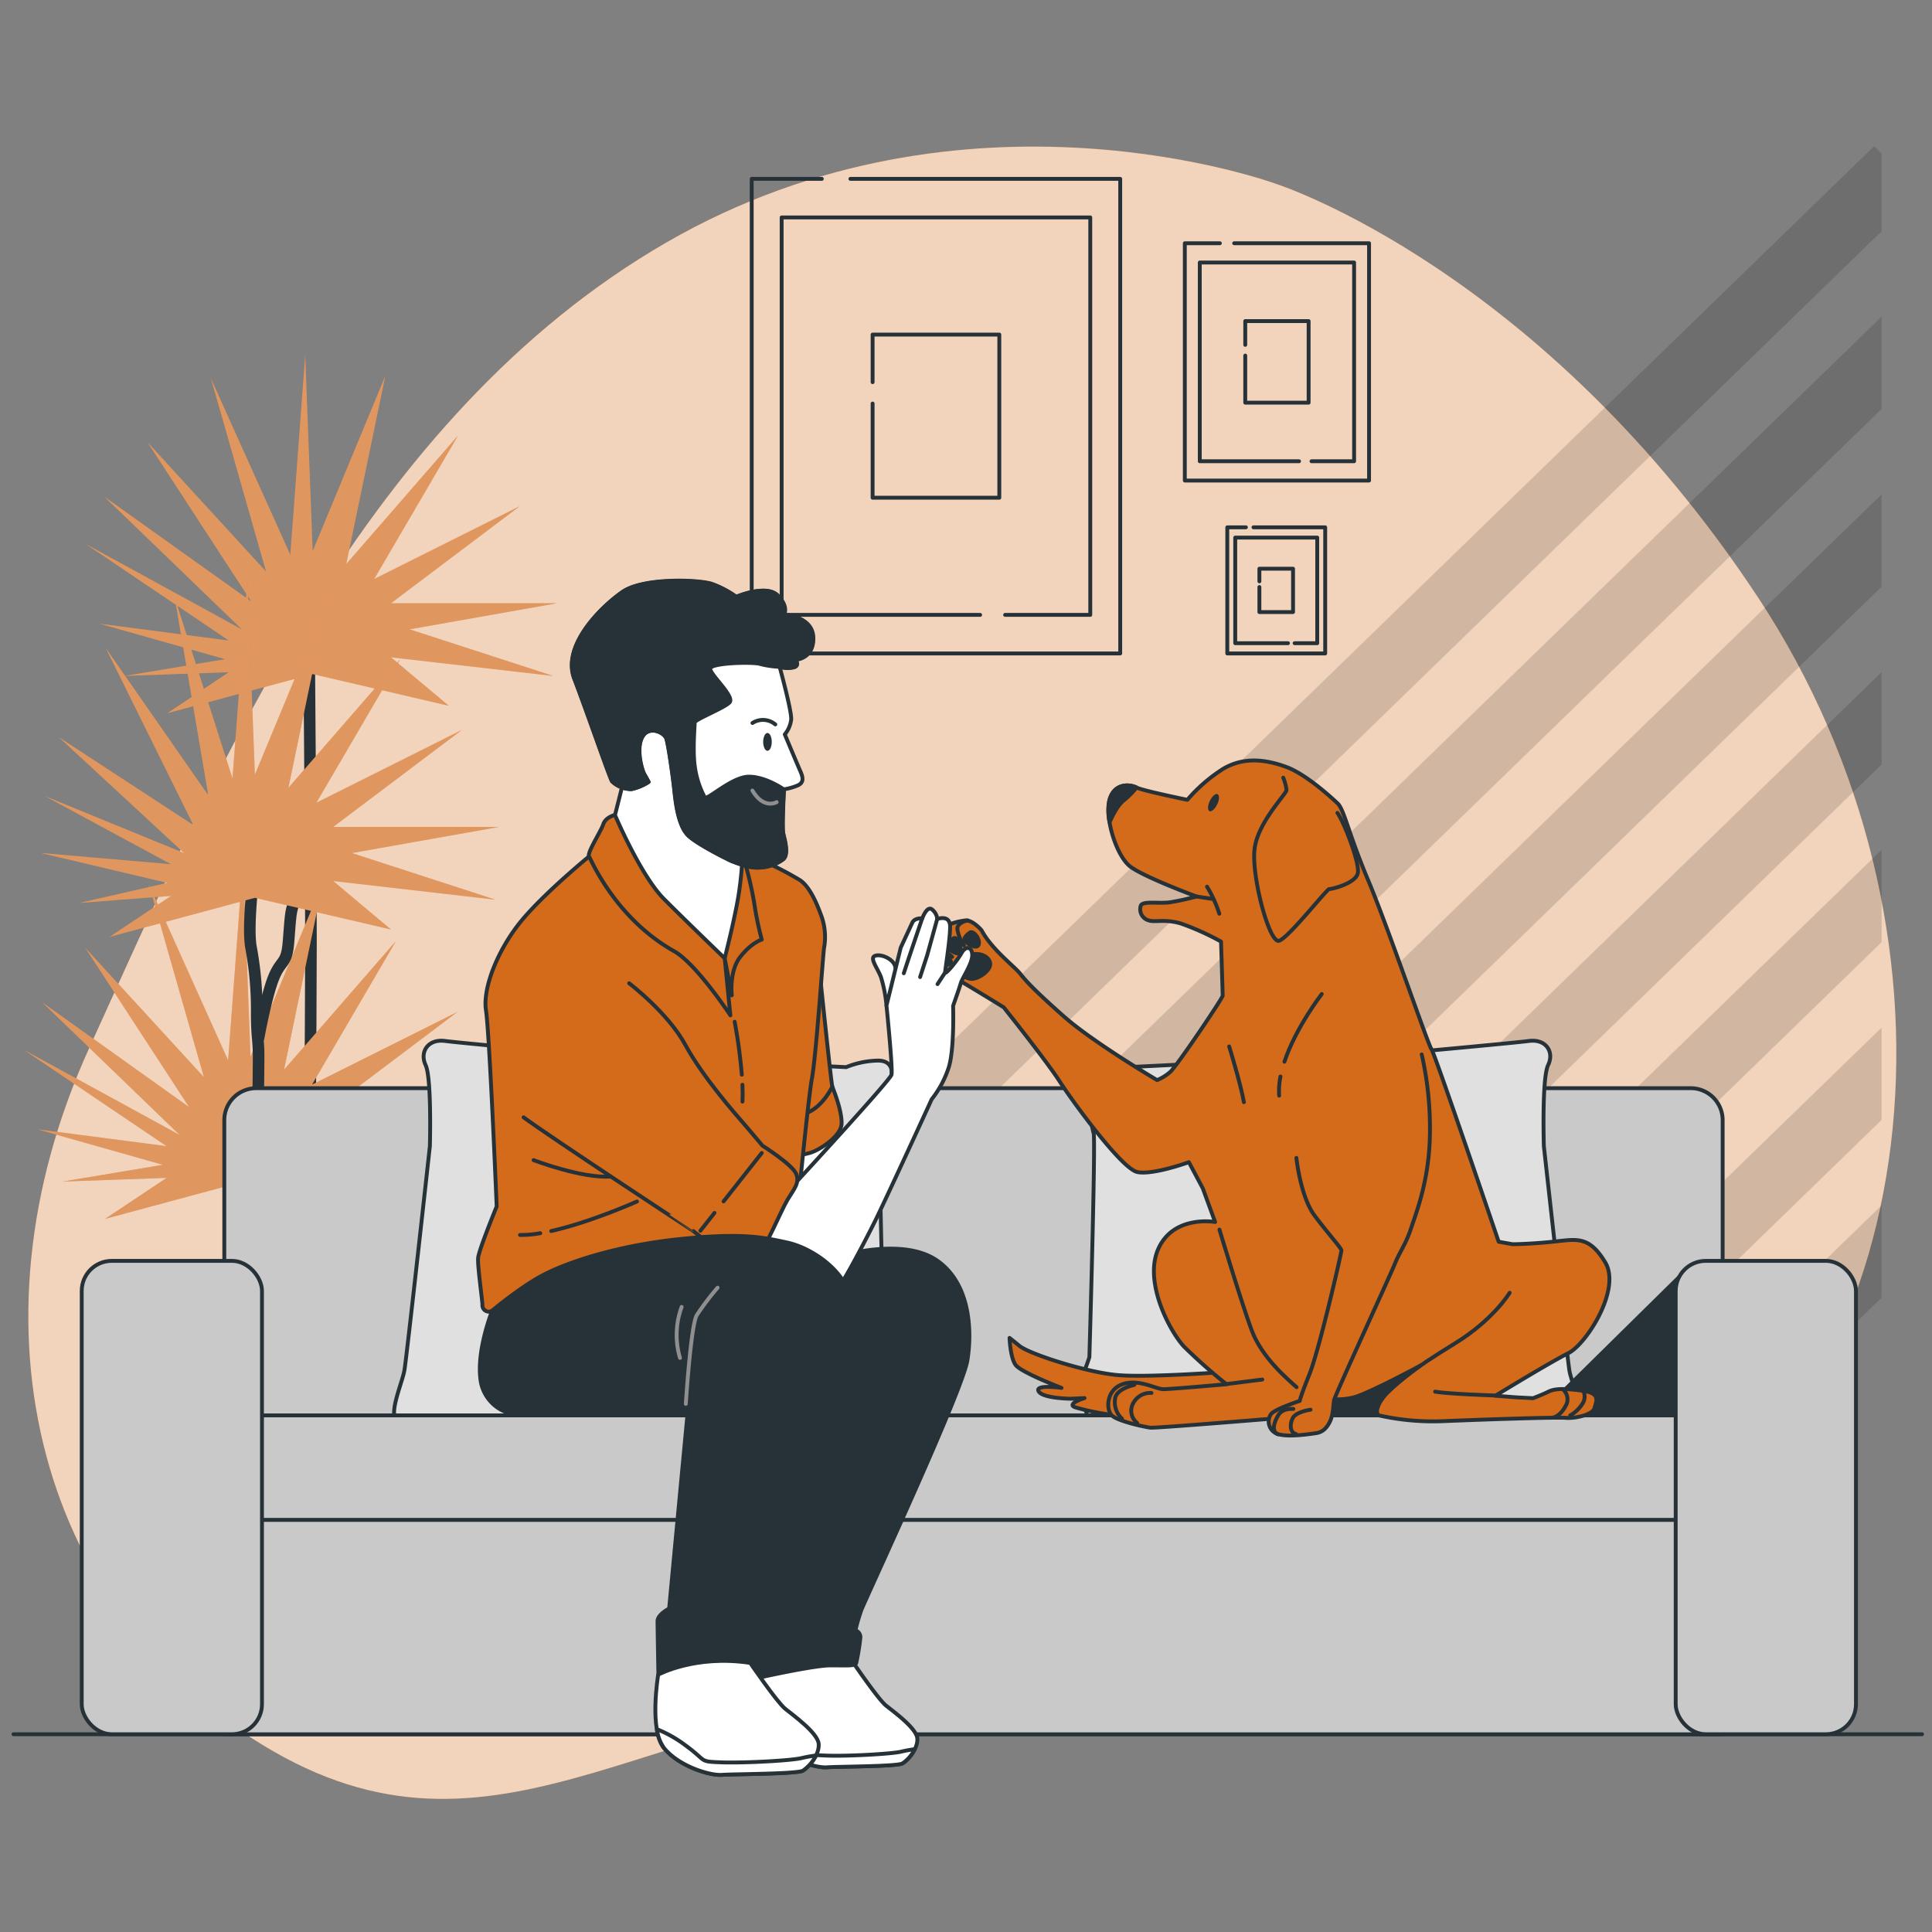 <?xml version="1.0" encoding="UTF-8"?>
<svg xmlns="http://www.w3.org/2000/svg" viewBox="0 0 500 500">
  <rect x="0" y="0" width="500" height="500" fill="#808080" stroke="none"/>
  <g id="freepik--background-simple--inject-71">
    <path d="M330.49,47.67S250.25,17.78,172.41,62.78,56.15,198.56,23.08,271.25s-12.58,147.33,47.69,182,100.36-14.81,184.29-16.18,106.67,11.12,175.74-36.24,80.26-161.12,24.25-246.11S330.49,47.67,330.49,47.67Z" style="fill:#D36B1B"></path>
    <path d="M330.49,47.67S250.25,17.78,172.41,62.78,56.15,198.56,23.08,271.25s-12.58,147.33,47.69,182,100.36-14.81,184.29-16.18,106.67,11.12,175.74-36.24,80.26-161.12,24.25-246.11S330.49,47.67,330.49,47.67Z" style="fill:#fff;opacity:0.7"></path>
  </g>
  <g id="freepik--Floor--inject-71">
    <line x1="497.43" y1="448.82" x2="3.49" y2="448.82" style="fill:none;stroke:#263238;stroke-linecap:round;stroke-linejoin:round"></line>
  </g>
  <g id="freepik--Stripes--inject-71">
    <polygon points="486.96 39.73 485.02 37.83 223.93 291.4 236.24 303.35 486.96 59.84 486.96 39.73" style="opacity:0.14"></polygon>
    <polygon points="486.96 127.94 271.3 337.4 283.6 349.35 486.96 151.84 486.96 127.94" style="opacity:0.14"></polygon>
    <polygon points="486.96 81.94 247.61 314.4 259.92 326.35 486.96 105.84 486.96 81.94" style="opacity:0.14"></polygon>
    <polygon points="486.96 219.94 318.66 383.4 330.96 395.35 486.96 243.83 486.96 219.94" style="opacity:0.14"></polygon>
    <polygon points="486.96 311.94 366.02 429.4 378.32 441.35 486.96 335.83 486.96 311.94" style="opacity:0.14"></polygon>
    <polygon points="486.96 265.94 342.34 406.4 354.64 418.35 486.96 289.83 486.96 265.94" style="opacity:0.14"></polygon>
    <polygon points="486.96 173.94 294.98 360.4 307.28 372.35 486.96 197.84 486.96 173.94" style="opacity:0.14"></polygon>
  </g>
  <g id="freepik--Pictures--inject-71">
    <polyline points="220.08 46.29 289.91 46.29 289.91 169.11 194.54 169.11 194.54 46.29 212.69 46.29" style="fill:none;stroke:#263238;stroke-linecap:round;stroke-linejoin:round"></polyline>
    <polyline points="253.66 159.13 202.29 159.13 202.29 56.27 282.16 56.27 282.16 159.13 260.12 159.13" style="fill:none;stroke:#263238;stroke-linecap:round;stroke-linejoin:round"></polyline>
    <polyline points="225.83 98.9 225.83 86.59 258.62 86.59 258.62 128.81 225.83 128.81 225.83 104.44" style="fill:none;stroke:#263238;stroke-linecap:round;stroke-linejoin:round"></polyline>
    <polyline points="319.4 62.95 354.31 62.95 354.31 124.36 306.63 124.36 306.63 62.95 315.7 62.95" style="fill:none;stroke:#263238;stroke-linecap:round;stroke-linejoin:round"></polyline>
    <polyline points="336.19 119.37 310.5 119.37 310.5 67.94 350.44 67.94 350.44 119.37 339.42 119.37" style="fill:none;stroke:#263238;stroke-linecap:round;stroke-linejoin:round"></polyline>
    <polyline points="322.27 89.25 322.27 83.1 338.67 83.1 338.67 104.21 322.27 104.21 322.27 92.02" style="fill:none;stroke:#263238;stroke-linecap:round;stroke-linejoin:round"></polyline>
    <polyline points="324.4 136.47 342.96 136.47 342.96 169.11 317.62 169.11 317.62 136.47 322.44 136.47" style="fill:none;stroke:#263238;stroke-linecap:round;stroke-linejoin:round"></polyline>
    <polyline points="333.33 166.46 319.68 166.46 319.68 139.12 340.9 139.12 340.9 166.46 335.05 166.46" style="fill:none;stroke:#263238;stroke-linecap:round;stroke-linejoin:round"></polyline>
    <polyline points="325.93 150.45 325.93 147.18 334.64 147.18 334.64 158.4 325.93 158.4 325.93 151.92" style="fill:none;stroke:#263238;stroke-linecap:round;stroke-linejoin:round"></polyline>
  </g>
  <g id="freepik--Plant--inject-71">
    <path d="M80,167.22s.48,60.3.48,76.22S80,328.58,80,328.58" style="fill:none;stroke:#263238;stroke-linecap:round;stroke-linejoin:round;stroke-width:3px"></path>
    <polygon points="116.14 182.65 101.18 170.11 143.15 174.93 106 162.87 144.12 156.12 101.18 156.12 134.47 131.03 96.84 149.85 118.55 112.7 89.6 145.99 99.73 97.26 80.92 142.61 78.99 91.95 75.13 143.57 54.6 97.97 68.86 147.92 38.15 114.42 65 155.64 26.99 128.52 62.58 162.87 22.29 140.85 59.21 165.77 25.81 161.42 58.24 170.59 32.27 174.93 59.21 173.97 43.29 184.58 80.92 174.45 116.14 182.65" style="fill:#D36B1B"></polygon>
    <polygon points="116.14 182.65 101.18 170.11 143.15 174.93 106 162.87 144.12 156.12 101.18 156.12 134.47 131.03 96.84 149.85 118.55 112.7 89.6 145.99 99.73 97.26 80.92 142.61 78.99 91.95 75.13 143.57 54.6 97.97 68.86 147.92 38.15 114.42 65 155.64 26.99 128.52 62.58 162.87 22.29 140.85 59.21 165.77 25.81 161.42 58.24 170.59 32.27 174.93 59.21 173.97 43.29 184.58 80.92 174.45 116.14 182.65" style="fill:#fff;opacity:0.3"></polygon>
    <polygon points="100.05 313.51 85.09 300.97 127.06 305.79 89.92 293.73 128.03 286.98 85.09 286.98 118.38 261.89 80.75 280.7 102.46 243.56 73.51 276.84 83.64 228.12 64.83 273.47 62.9 222.81 59.04 274.43 38.51 228.83 52.77 278.77 22.06 245.28 48.91 286.49 10.9 259.38 46.49 293.73 6.2 271.71 43.12 296.63 9.72 292.27 42.15 301.45 16.18 305.79 43.12 304.83 27.2 315.44 64.83 305.31 100.05 313.51" style="fill:#D36B1B"></polygon>
    <polygon points="100.05 313.51 85.09 300.97 127.06 305.79 89.92 293.73 128.03 286.98 85.09 286.98 118.38 261.89 80.75 280.7 102.46 243.56 73.51 276.84 83.64 228.12 64.83 273.47 62.9 222.81 59.04 274.43 38.51 228.83 52.77 278.77 22.06 245.28 48.91 286.49 10.9 259.38 46.49 293.73 6.2 271.71 43.12 296.63 9.72 292.27 42.15 301.45 16.18 305.79 43.12 304.83 27.2 315.44 64.83 305.31 100.05 313.51" style="fill:#fff;opacity:0.3"></polygon>
    <path d="M65.48,228S64,240.55,65,245.37a88.67,88.67,0,0,1,1.44,16.89c0,6.27.49,6.75.49,11.1s-.49,41.23-.49,44.6v10.5" style="fill:none;stroke:#263238;stroke-linecap:round;stroke-linejoin:round;stroke-width:3px"></path>
    <path d="M66.93,268.53s1.93-10.61,3.86-15.44,3.37-3.38,3.86-9.16.48-8.21,1.44-10.14a38.86,38.86,0,0,0,1.93-5.3l1-3.86" style="fill:none;stroke:#263238;stroke-linecap:round;stroke-linejoin:round;stroke-width:3px"></path>
    <polygon points="101.18 240.55 86.22 228 128.2 232.83 91.05 220.77 129.16 214.01 86.22 214.01 119.51 188.93 81.88 207.74 103.59 170.59 74.64 203.88 84.78 155.15 65.96 200.5 64.03 149.85 60.17 201.47 45.22 154.67 53.9 205.81 27.36 167.7 50.04 213.53 15.24 190.79 47.63 220.77 11.71 206.06 44.25 223.66 10.54 220.75 43.29 228.49 20.52 233.68 44.25 231.86 28.33 242.48 65.96 232.35 101.18 240.55" style="fill:#D36B1B"></polygon>
    <polygon points="101.18 240.55 86.22 228 128.2 232.83 91.05 220.77 129.16 214.01 86.22 214.01 119.51 188.93 81.88 207.74 103.59 170.59 74.64 203.88 84.78 155.15 65.96 200.5 64.03 149.85 60.17 201.47 45.22 154.67 53.9 205.81 27.36 167.7 50.04 213.53 15.24 190.79 47.63 220.77 11.71 206.06 44.25 223.66 10.54 220.75 43.29 228.49 20.52 233.68 44.25 231.86 28.33 242.48 65.96 232.35 101.18 240.55" style="fill:#fff;opacity:0.3"></polygon>
    <rect x="58.64" y="324.5" width="30.79" height="123.97" style="fill:#263238;stroke:#263238;stroke-linecap:round;stroke-linejoin:round"></rect>
  </g>
  <g id="freepik--Sofa--inject-71">
    <path d="M66.32,281.62H437.55a8.27,8.27,0,0,1,8.27,8.27v77.64a0,0,0,0,1,0,0H58.05a0,0,0,0,1,0,0V289.89A8.27,8.27,0,0,1,66.32,281.62Z" style="fill:#c9c9c9;stroke:#263238;stroke-linecap:round;stroke-linejoin:round"></path>
    <path d="M150.86,272.81s-31.32-2.84-35.71-3.41-6.6,2.84-5,6.25,1.1,21,1.1,21-6,54.58-6.59,58-4.95,13.07-1.1,13.07H228.88s3.29-8.53,2.19-10.8a53.3,53.3,0,0,1-2.19-5.68s-1.65-56.28-1.1-58,2.94-14.76,2.94-14.76.9-4-3.49-4a22.85,22.85,0,0,0-8.24,1.7Z" style="fill:#e0e0e0;stroke:#263238;stroke-linecap:round;stroke-linejoin:round"></path>
    <path d="M360,272.81s31.31-2.84,35.71-3.41,6.59,2.84,4.94,6.25-1.1,21-1.1,21,6.05,54.58,6.6,58,4.94,13.07,1.09,13.07H281.93s-3.3-8.53-2.2-10.8a54.36,54.36,0,0,0,2.2-5.68s1.65-56.28,1.1-58-2.94-14.76-2.94-14.76-.91-4,3.49-4a22.92,22.92,0,0,1,8.24,1.7Z" style="fill:#e0e0e0;stroke:#263238;stroke-linecap:round;stroke-linejoin:round"></path>
    <polygon points="436.36 328.73 396.77 367.74 437.56 367.74 436.36 328.73" style="fill:#263238;stroke:#263238;stroke-linecap:round;stroke-linejoin:round"></polygon>
    <rect x="58.05" y="366.3" width="387.77" height="27.12" style="fill:#c9c9c9;stroke:#263238;stroke-linecap:round;stroke-linejoin:round"></rect>
    <rect x="58.05" y="393.35" width="387.77" height="55.48" style="fill:#c9c9c9;stroke:#263238;stroke-linecap:round;stroke-linejoin:round"></rect>
    <rect x="21.15" y="326.31" width="46.65" height="122.51" rx="7.78" style="fill:#c9c9c9;stroke:#263238;stroke-linecap:round;stroke-linejoin:round"></rect>
    <rect x="433.67" y="326.31" width="46.65" height="122.51" rx="7.78" style="fill:#c9c9c9;stroke:#263238;stroke-linecap:round;stroke-linejoin:round"></rect>
  </g>
  <g id="freepik--Dog--inject-71">
    <path d="M317.93,355s-20.64,1.57-28.68.87-22.74-5.42-25.36-7.52l-2.62-2.1s.17,5.07,1.57,7,11.89,5.94,11.89,5.94-7-1-5.94.88,8.39,1.92,8.39,1.92l3.5-.17s-5.07,1.57-2.27,2.44a65.82,65.82,0,0,0,18.18,2.45c7.35-.17,28.51-3,28.51-3Z" style="fill:#D36B1B;stroke:#263238;stroke-linecap:round;stroke-linejoin:round"></path>
    <path d="M346.31,208.05s-7.63-7.42-13.36-9.54-11.24-2.55-16.33.42a41.35,41.35,0,0,0-9.33,8.06s-11.45-2.33-13.15-3.18-5.72-1.28-7,3.18,1.7,14.63,5.52,17.39,17,7.63,17,7.63a66.18,66.18,0,0,1-6.78,1.49c-3,.42-7-.43-7.64.85a3,3,0,0,0,1.91,3.81c1.7.64,4.24-.42,8.48.85A68.49,68.49,0,0,1,316,243.68s.43,13.36.43,14-11.88,18.24-13.57,19.73a12.5,12.5,0,0,1-3.4,2.12S282.9,269.76,275.27,263s-9.76-9.12-11.24-11-7.43-6.36-10-11.24c0,0-2.33-2.76-4.24-2.55a16.78,16.78,0,0,0-3.61.85s-3.18,2.12-3.39,5.51a9.69,9.69,0,0,0,4.67,8.7c3,1.7,12.3,7.42,12.3,7.42s11,13.79,14.42,19.09,16.11,22.69,20.14,23.54,13.36-2.55,13.36-2.55l3.61,6.79,3.18,8.69s-10.6-1.9-14.63,6.79,3,21.63,6.57,25.45a142.5,142.5,0,0,0,11,9.75s-14.42,1.28-16.33,1.28-6.36-2.76-10.6-1.28-4.25,6.58-2.76,8.06,8.48,3,10,3.18,41.53-3.16,44.07-3.37,13.58-.16,13.58-.16a63.8,63.8,0,0,0,18.27,1.84c10.39-.43,29.05-1.06,31.6-.85s7-.85,7.42-2.55,1.7-3.81-3-4.45-7.21-.63-8.91.21-4,1.7-4,1.7l-4.24-.21-5.51-.43s14.21-8.69,18.87-11,13.79-16.55,9.55-23.54-7.43-5.94-13.58-5.31-10.39.64-10.39.64l-3.6-.64s-16.54-48.77-17.39-49.83S359.25,240.07,354.16,228,348,210,346.31,208.05Z" style="fill:#D36B1B;stroke:#263238;stroke-linecap:round;stroke-linejoin:round"></path>
    <path d="M367.59,353.42s-11.35,6.13-16.34,7.94-13.15,0-13.15,0l6.35,4.31h12s-.68-1.16,1.59-4.08S367.59,353.42,367.59,353.42Z" style="fill:#263238;stroke:#263238;stroke-linecap:round;stroke-linejoin:round"></path>
    <path d="M331.39,278.6a18.65,18.65,0,0,0-.35,4.95" style="fill:none;stroke:#263238;stroke-linecap:round;stroke-linejoin:round"></path>
    <path d="M342.07,257.25s-6.67,8.58-9.66,17.52" style="fill:none;stroke:#263238;stroke-linecap:round;stroke-linejoin:round"></path>
    <path d="M318.11,270.82s3,9.76,3.81,14.42" style="fill:none;stroke:#263238;stroke-linecap:round;stroke-linejoin:round"></path>
    <path d="M250.42,238.21s-2.76.48-2.66,2.28a10.59,10.59,0,0,0,1.71,4.19" style="fill:none;stroke:#263238;stroke-linecap:round;stroke-linejoin:round"></path>
    <path d="M244.33,240.87s-2.74,2.46-1.51,3.65,3.6,3.11,3.6,3.11" style="fill:#D36B1B;stroke:#263238;stroke-linecap:round;stroke-linejoin:round"></path>
    <path d="M251.37,247.15s-3.52.1-4.09,2.09,2.19,3.9,4,4.09,5.51-2.28,4.94-4.28S252.7,246.49,251.37,247.15Z" style="fill:#263238;stroke:#263238;stroke-linecap:round;stroke-linejoin:round"></path>
    <path d="M251.18,241.25s-2,1.24-1.52,2.1,3.14,2.47,3.61,1.14S252.23,241.06,251.18,241.25Z" style="fill:#263238;stroke:#263238;stroke-linecap:round;stroke-linejoin:round"></path>
    <path d="M246.9,242.78s-2.28,1.14-1.62,2.37,3.14,2.1,3.33,1.34S248.14,242.4,246.9,242.78Z" style="fill:#263238;stroke:#263238;stroke-linecap:round;stroke-linejoin:round"></path>
    <path d="M243.76,247.06a4.39,4.39,0,0,0,.48,2.37c.57.67,2.18,0,1.8-.76S244.9,246.58,243.76,247.06Z" style="fill:#263238;stroke:#263238;stroke-linecap:round;stroke-linejoin:round"></path>
    <path d="M332.1,201.26a12.53,12.53,0,0,1,.85,3.18c0,1.06-7.42,8.27-8.27,15.27s3.82,24.6,6.36,23.75S343.34,230.1,344,230.1s7-1.48,7.42-4.24-3.6-13.15-5.3-15.48" style="fill:#D36B1B;stroke:#263238;stroke-linecap:round;stroke-linejoin:round"></path>
    <path d="M287.16,212.81c.75-1.72,2.08-4.37,3.59-5.61a20.21,20.21,0,0,0,3.39-3.39c-1.7-.85-5.72-1.28-7,3.18A14,14,0,0,0,287.16,212.81Z" style="fill:#263238;stroke:#263238;stroke-linecap:round;stroke-linejoin:round"></path>
    <line x1="309.62" y1="232.01" x2="313.86" y2="232.65" style="fill:none;stroke:#263238;stroke-linecap:round;stroke-linejoin:round"></line>
    <path d="M312.38,229.47a32.87,32.87,0,0,1,3.18,7" style="fill:none;stroke:#263238;stroke-linecap:round;stroke-linejoin:round"></path>
    <path d="M315,208.19c-.58,1.21-1.49,2-2,1.74s-.48-1.45.1-2.66,1.49-2,2-1.74S315.62,207,315,208.19Z" style="fill:#263238"></path>
    <path d="M355.4,365.9s.55.23,1.53-2.75c1.09-3.35,9.41-9.23,19.5-15.41s14.27-13.17,14.27-13.17" style="fill:none;stroke:#263238;stroke-linecap:round;stroke-linejoin:round"></path>
    <path d="M387,361.16s-12.26-.4-15.59-1" style="fill:none;stroke:#263238;stroke-linecap:round;stroke-linejoin:round"></path>
    <line x1="317.47" y1="358.19" x2="326.68" y2="357.02" style="fill:none;stroke:#263238;stroke-linecap:round;stroke-linejoin:round"></line>
    <path d="M315.59,318.22s5.68,18.85,8.32,26S333.33,357,335.55,359" style="fill:none;stroke:#263238;stroke-linecap:round;stroke-linejoin:round"></path>
    <path d="M298,360.49a5,5,0,0,0-4.71,2.63,4,4,0,0,0,1,5.13" style="fill:none;stroke:#263238;stroke-linecap:round;stroke-linejoin:round"></path>
    <path d="M293.56,358.41s-4.85,1-5,3.74a5.83,5.83,0,0,0,1.8,5" style="fill:none;stroke:#263238;stroke-linecap:round;stroke-linejoin:round"></path>
    <path d="M404.7,359.79a3.3,3.3,0,0,1,.42,4.16c-1.39,2.64-3.19,2.91-3.19,2.91" style="fill:none;stroke:#263238;stroke-linecap:round;stroke-linejoin:round"></path>
    <path d="M409.72,359.89a3.29,3.29,0,0,1-.17,3.37,9,9,0,0,1-3.19,3.05" style="fill:none;stroke:#263238;stroke-linecap:round;stroke-linejoin:round"></path>
    <path d="M335.5,299.66s1.06,10,4.66,14.85,7,8.48,7,9.12-5.73,25.66-8.27,32-2.51,6.92-2.51,6.92-6.64,2.19-7.48,3.46a3.42,3.42,0,0,0,1.8,5.13c2.75.85,8.19,0,9.88-.24s2.76-1.27,3.61-3,.85-4.24,1.06-5.51,14.21-31.6,15.69-35.21,2.76-4.88,4.25-9.33,4.66-12.51,4.87-24.17a86.81,86.81,0,0,0-2.12-20.79" style="fill:#D36B1B;stroke:#263238;stroke-linecap:round;stroke-linejoin:round"></path>
    <path d="M334.72,364.63s-2.7-.29-3.86,1.55-1.87,4.26-.16,5" style="fill:none;stroke:#263238;stroke-linecap:round;stroke-linejoin:round"></path>
    <path d="M339.17,364.83s-3.77.48-4.64,2.22-.58,3.77.87,4.06" style="fill:none;stroke:#263238;stroke-linecap:round;stroke-linejoin:round"></path>
  </g>
  <g id="freepik--Character--inject-71">
    <polyline points="218.39 315.07 206.39 319.62 204.03 290.71" style="fill:#fff;stroke:#263238;stroke-linecap:round;stroke-linejoin:round"></polyline>
    <polyline points="204.03 290.71 215.84 289.07 218.39 315.07" style="fill:#fff;stroke:#263238;stroke-linecap:round;stroke-linejoin:round"></polyline>
    <path d="M212.09,251.15s3,29.16,3.32,30.08,2.4,5.9,2.4,9.41-6.09,7.2-8.3,7.75a15,15,0,0,1-3.14.56Z" style="fill:#D36B1B;stroke:#263238;stroke-linecap:round;stroke-linejoin:round"></path>
    <path d="M215.41,281.23s-2.39,5-6.27,6.64" style="fill:none;stroke:#263238;stroke-linecap:round;stroke-linejoin:round"></path>
    <path d="M152.48,221.62S141,231,135,238.23s-10.15,17.35-9.23,23.25,2.77,50.75,2.77,50.75-4.61,11.26-4.8,13.29,1.11,11.07,1.11,12.18a1.66,1.66,0,0,0,2.58,1.48c1.66-.74,24.73-12.37,37.47-14.4s40.6-2.58,40.6-2.58,3.51-37.1,4.61-43,2.77-30.64,3.14-33.78a16,16,0,0,0-.92-9c-1.48-4.06-3.32-7.38-5.35-8.67A86.81,86.81,0,0,0,196,222.17C194.19,221.62,170,214.6,152.48,221.62Z" style="fill:#D36B1B;stroke:#263238;stroke-linecap:round;stroke-linejoin:round"></path>
    <path d="M159.13,210.91s-2.4.56-3,2.4-4.24,7.38-3.69,8.31,6.83,16,22,24.54c5.77,3.24,14.58,16.61,14.58,16.61L187.55,248l1.84,9.6s-.74-6.28,2.22-10,5.53-4.43,5.53-4.43a86.43,86.43,0,0,1-2-9.78,99.94,99.94,0,0,0-3-12.37Z" style="fill:#D36B1B;stroke:#263238;stroke-linecap:round;stroke-linejoin:round"></path>
    <path d="M161.16,203l-2,7.93s6.64,15.69,12.73,21.78S187.55,248,187.55,248s3.13-12.18,3.87-18.27a83,83,0,0,0,.74-8.68s-8.67-6.46-11.44-13.28-5.91-26.58-5.91-26.58l-13.1,8.67Z" style="fill:#fff;stroke:#263238;stroke-linecap:round;stroke-linejoin:round"></path>
    <path d="M220.84,430.32s6.46,9.49,8.48,11.1,7.87,5.86,8.08,8.48-2.43,5.66-3.84,6.46-16.76.81-19.58,1-10.3-2-13.93-6.46-4.17-19.47-4.17-19.47A67.72,67.72,0,0,1,220.84,430.32Z" style="fill:#fff;stroke:#263238;stroke-linecap:round;stroke-linejoin:round"></path>
    <path d="M236.74,452.68c-.89.12-2.18.33-3.58.66-2.63.6-13.93,1.21-19.39,1s-3.23-.21-8.48-4a30.36,30.36,0,0,0-7-4,9.84,9.84,0,0,0,1.75,4.58c3.63,4.44,11.1,6.67,13.93,6.46s18.17-.2,19.58-1A9.47,9.47,0,0,0,236.74,452.68Z" style="fill:#fff;stroke:#263238;stroke-linecap:round;stroke-linejoin:round"></path>
    <path d="M218.36,324.83s15.36-4.54,24,1.29,9.3,17.95,8,25.95-26.6,62.28-27.46,64.66a51.55,51.55,0,0,0-1.52,5.19,1.93,1.93,0,0,1,1.3,1.73,55.8,55.8,0,0,1-1.08,6.71c-.22.86-2.38.64-6.71.64s-18.81,3.25-18.81,3.25a17.79,17.79,0,0,1-.21-5.84c.43-3,1.29-7.79,1.29-7.79s.44-12.32,1.73-15.78,14.92-62.5,14.92-62.5-4.75-14.92-5.62-15.57S218.36,324.83,218.36,324.83Z" style="fill:#263238;stroke:#263238;stroke-linecap:round;stroke-linejoin:round"></path>
    <path d="M229.42,260.23a35.72,35.72,0,0,0-1.43-7.37c-1-2.53-3-4.92-1.54-5.49s4.64.71,5.2,2.68a22.67,22.67,0,0,1,.85,4.08c0,.42-2.11,7.31-2.11,7.31Z" style="fill:#fff;stroke:#263238;stroke-linecap:round;stroke-linejoin:round"></path>
    <path d="M206.17,305.82s24.18-26.21,24.55-27.69-1.3-17.9-1.3-17.9l3.69-15s2.4-5.17,3-6.46,2.58-1.1,2.58-1.1,1.11-3.14,2.4-2.4a3.67,3.67,0,0,1,1.48,2.58s3.32-1.29,3.32,2-1.29,11.07-1.29,11.81,3.13-3,4.24-5,2.77-1.66,2.77.55-2.58,5.91-2.95,7.2-2,5.91-2,5.91.37,11.07-1.11,15.87a26.38,26.38,0,0,1-4.43,8.3S229.42,310.06,226.47,316s-7.57,14.58-8.49,15.68-5.9.74-9-.18-13.29-7-13.29-7Z" style="fill:#fff;stroke:#263238;stroke-linecap:round;stroke-linejoin:round"></path>
    <polyline points="242.53 237.9 239.95 247.23 238.12 252.86" style="fill:none;stroke:#263238;stroke-linecap:round;stroke-linejoin:round"></polyline>
    <path d="M238.65,237.72s-4.33,12.75-4.75,14.16" style="fill:none;stroke:#263238;stroke-linecap:round;stroke-linejoin:round"></path>
    <line x1="244.56" y1="251.74" x2="242.63" y2="254.69" style="fill:none;stroke:#263238;stroke-linecap:round;stroke-linejoin:round"></line>
    <path d="M162.82,254.47s10,7.56,14.58,16,13.47,18.46,14.76,19.94,5.17,6.09,5.17,6.09,7.57,4.79,8.67,7.19-.55,4.06-2.21,6.83-5.91,13.11-7.57,14-7.93-.19-9.78-.92-7-5-7-5S142,294,135.5,289.16" style="fill:#D36B1B;stroke:#263238;stroke-linecap:round;stroke-linejoin:round"></path>
    <line x1="184.91" y1="313.9" x2="181.27" y2="318.51" style="fill:none;stroke:#263238;stroke-linecap:round;stroke-linejoin:round"></line>
    <line x1="197.14" y1="298.39" x2="187.26" y2="310.92" style="fill:none;stroke:#263238;stroke-linecap:round;stroke-linejoin:round"></line>
    <path d="M138.09,300.24s12.55,4.8,19.93,4.24" style="fill:none;stroke:#263238;stroke-linecap:round;stroke-linejoin:round"></path>
    <path d="M139.82,319.15a28.75,28.75,0,0,1-5.24.46" style="fill:none;stroke:#263238;stroke-linecap:round;stroke-linejoin:round"></path>
    <path d="M164.85,310.94s-11.93,5.35-22.19,7.65" style="fill:none;stroke:#263238;stroke-linecap:round;stroke-linejoin:round"></path>
    <path d="M192.14,280.73c.07,1.52.08,3,0,4.37" style="fill:none;stroke:#263238;stroke-linecap:round;stroke-linejoin:round"></path>
    <path d="M190.13,264.43a137.63,137.63,0,0,1,1.85,13.7" style="fill:none;stroke:#263238;stroke-linecap:round;stroke-linejoin:round"></path>
    <path d="M127.38,339.18s-3.95,9.87-3.08,17.44a10.41,10.41,0,0,0,8.21,9.29h45.42l-4.76,50.39s-3,1.51-3,3.24.22,13.84.22,13.84,10.59-2.16,14-2.38,11.47.44,11.47.44a44.83,44.83,0,0,0,2.81-5.63c.21-1.08,0-5.62,0-6.48S213,370.24,216.2,364.18s5.62-22.05,3.68-29-10.16-12.33-16.22-13.63-11.46-2.59-27.9-.86-28.76,6-34.81,9.08S127.38,339.18,127.38,339.18Z" style="fill:#263238;stroke:#263238;stroke-linecap:round;stroke-linejoin:round"></path>
    <path d="M177.49,363.32s1.3-20.33,2.82-22.92a68.88,68.88,0,0,1,5.4-7.14" style="fill:none;stroke:#8f8f8f;stroke-linecap:round;stroke-linejoin:round"></path>
    <path d="M176.41,338.23a21,21,0,0,0-.43,13.2" style="fill:none;stroke:#8f8f8f;stroke-linecap:round;stroke-linejoin:round"></path>
    <path d="M194.15,430.36s6.92,10.16,9.08,11.89,8.43,6.27,8.65,9.08-2.6,6.06-4.11,6.92-18,.87-21,1.08-11-2.16-14.92-6.92-1.51-19-1.51-19S179.87,428.19,194.15,430.36Z" style="fill:#fff;stroke:#263238;stroke-linecap:round;stroke-linejoin:round"></path>
    <path d="M211.18,454.31c-1,.13-2.34.35-3.84.7-2.81.65-14.92,1.3-20.76,1.08s-3.46-.22-9.09-4.33a32.29,32.29,0,0,0-7.48-4.25,10.49,10.49,0,0,0,1.86,4.9c3.89,4.76,11.9,7.14,14.92,6.92s19.47-.21,21-1.08A10.21,10.21,0,0,0,211.18,454.31Z" style="fill:#fff;stroke:#263238;stroke-linecap:round;stroke-linejoin:round"></path>
    <path d="M201.76,172.53s3.14,11.44,3,13.65a7.38,7.38,0,0,1-1.66,3.88s3.32,7.93,4.06,9.6.92,3-.92,3.69a15.44,15.44,0,0,1-3.32.92s-.56,9.78-.19,11.44,1.48,5.35,0,6.65a11.15,11.15,0,0,1-8.49,2,30.34,30.34,0,0,1-5.17-1.67s-7.75-3.69-10.7-6.27-3.51-9.41-3.88-12.55-1.47-11.07-2-12.73-4.61-3.51-6.27-.37,0,8.67.55,9.59,1.11,2,1.11,2a13.3,13.3,0,0,1-4.43,1.85,7.36,7.36,0,0,1-5-2c-.56-.74-6.46-17.9-9.78-26.58s7.19-18.82,12.55-22.51,19.74-3.14,23.07-2a25.54,25.54,0,0,1,6.27,3.32s7.75-3.32,10.7-.37,1.67,5,1.67,5,7.38.37,7.56,5.91-4.61,5.72-4.61,5.72,1.29,1.66-.56,2A7.6,7.6,0,0,1,201.76,172.53Z" style="fill:#fff;stroke:#263238;stroke-linecap:round;stroke-linejoin:round"></path>
    <path d="M193.82,201c-4.43,0-10.89,6.27-11.44,5.35a23.89,23.89,0,0,1-2.58-8.12c-.56-4.06,0-10.52,0-11.26s7.56-3.69,9-5.17-4.8-7-5-8.67,11.44-1.85,12.92-1.29a24.48,24.48,0,0,0,5,.74,7.6,7.6,0,0,0,3.5.18c1.85-.37.56-2,.56-2s4.8-.18,4.61-5.72-7.56-5.91-7.56-5.91,1.29-2-1.67-5-10.7.37-10.7.37a25.54,25.54,0,0,0-6.27-3.32c-3.33-1.11-17.72-1.66-23.07,2S145.28,167,148.61,175.66s9.22,25.84,9.78,26.58a7.36,7.36,0,0,0,5,2,13.3,13.3,0,0,0,4.43-1.85s-.55-1.1-1.11-2-2.21-6.46-.55-9.59,5.72-1.29,6.27.37,1.66,9.59,2,12.73.93,10,3.88,12.55,10.7,6.27,10.7,6.27a30.34,30.34,0,0,0,5.17,1.67,11.15,11.15,0,0,0,8.49-2c1.48-1.3.37-5,0-6.65s.19-11.44.19-11.44S198.25,201,193.82,201Z" style="fill:#263238;stroke:#263238;stroke-linecap:round;stroke-linejoin:round"></path>
    <path d="M201,207.59s-3.32,2-6.28-3" style="fill:none;stroke:#8f8f8f;stroke-linecap:round;stroke-linejoin:round"></path>
    <path d="M200.65,187.48a5,5,0,0,0-5.91-.37" style="fill:none;stroke:#263238;stroke-linecap:round;stroke-linejoin:round"></path>
    <ellipse cx="198.62" cy="192" rx="1.11" ry="2.31" style="fill:#263238"></ellipse>
  </g>
</svg>
